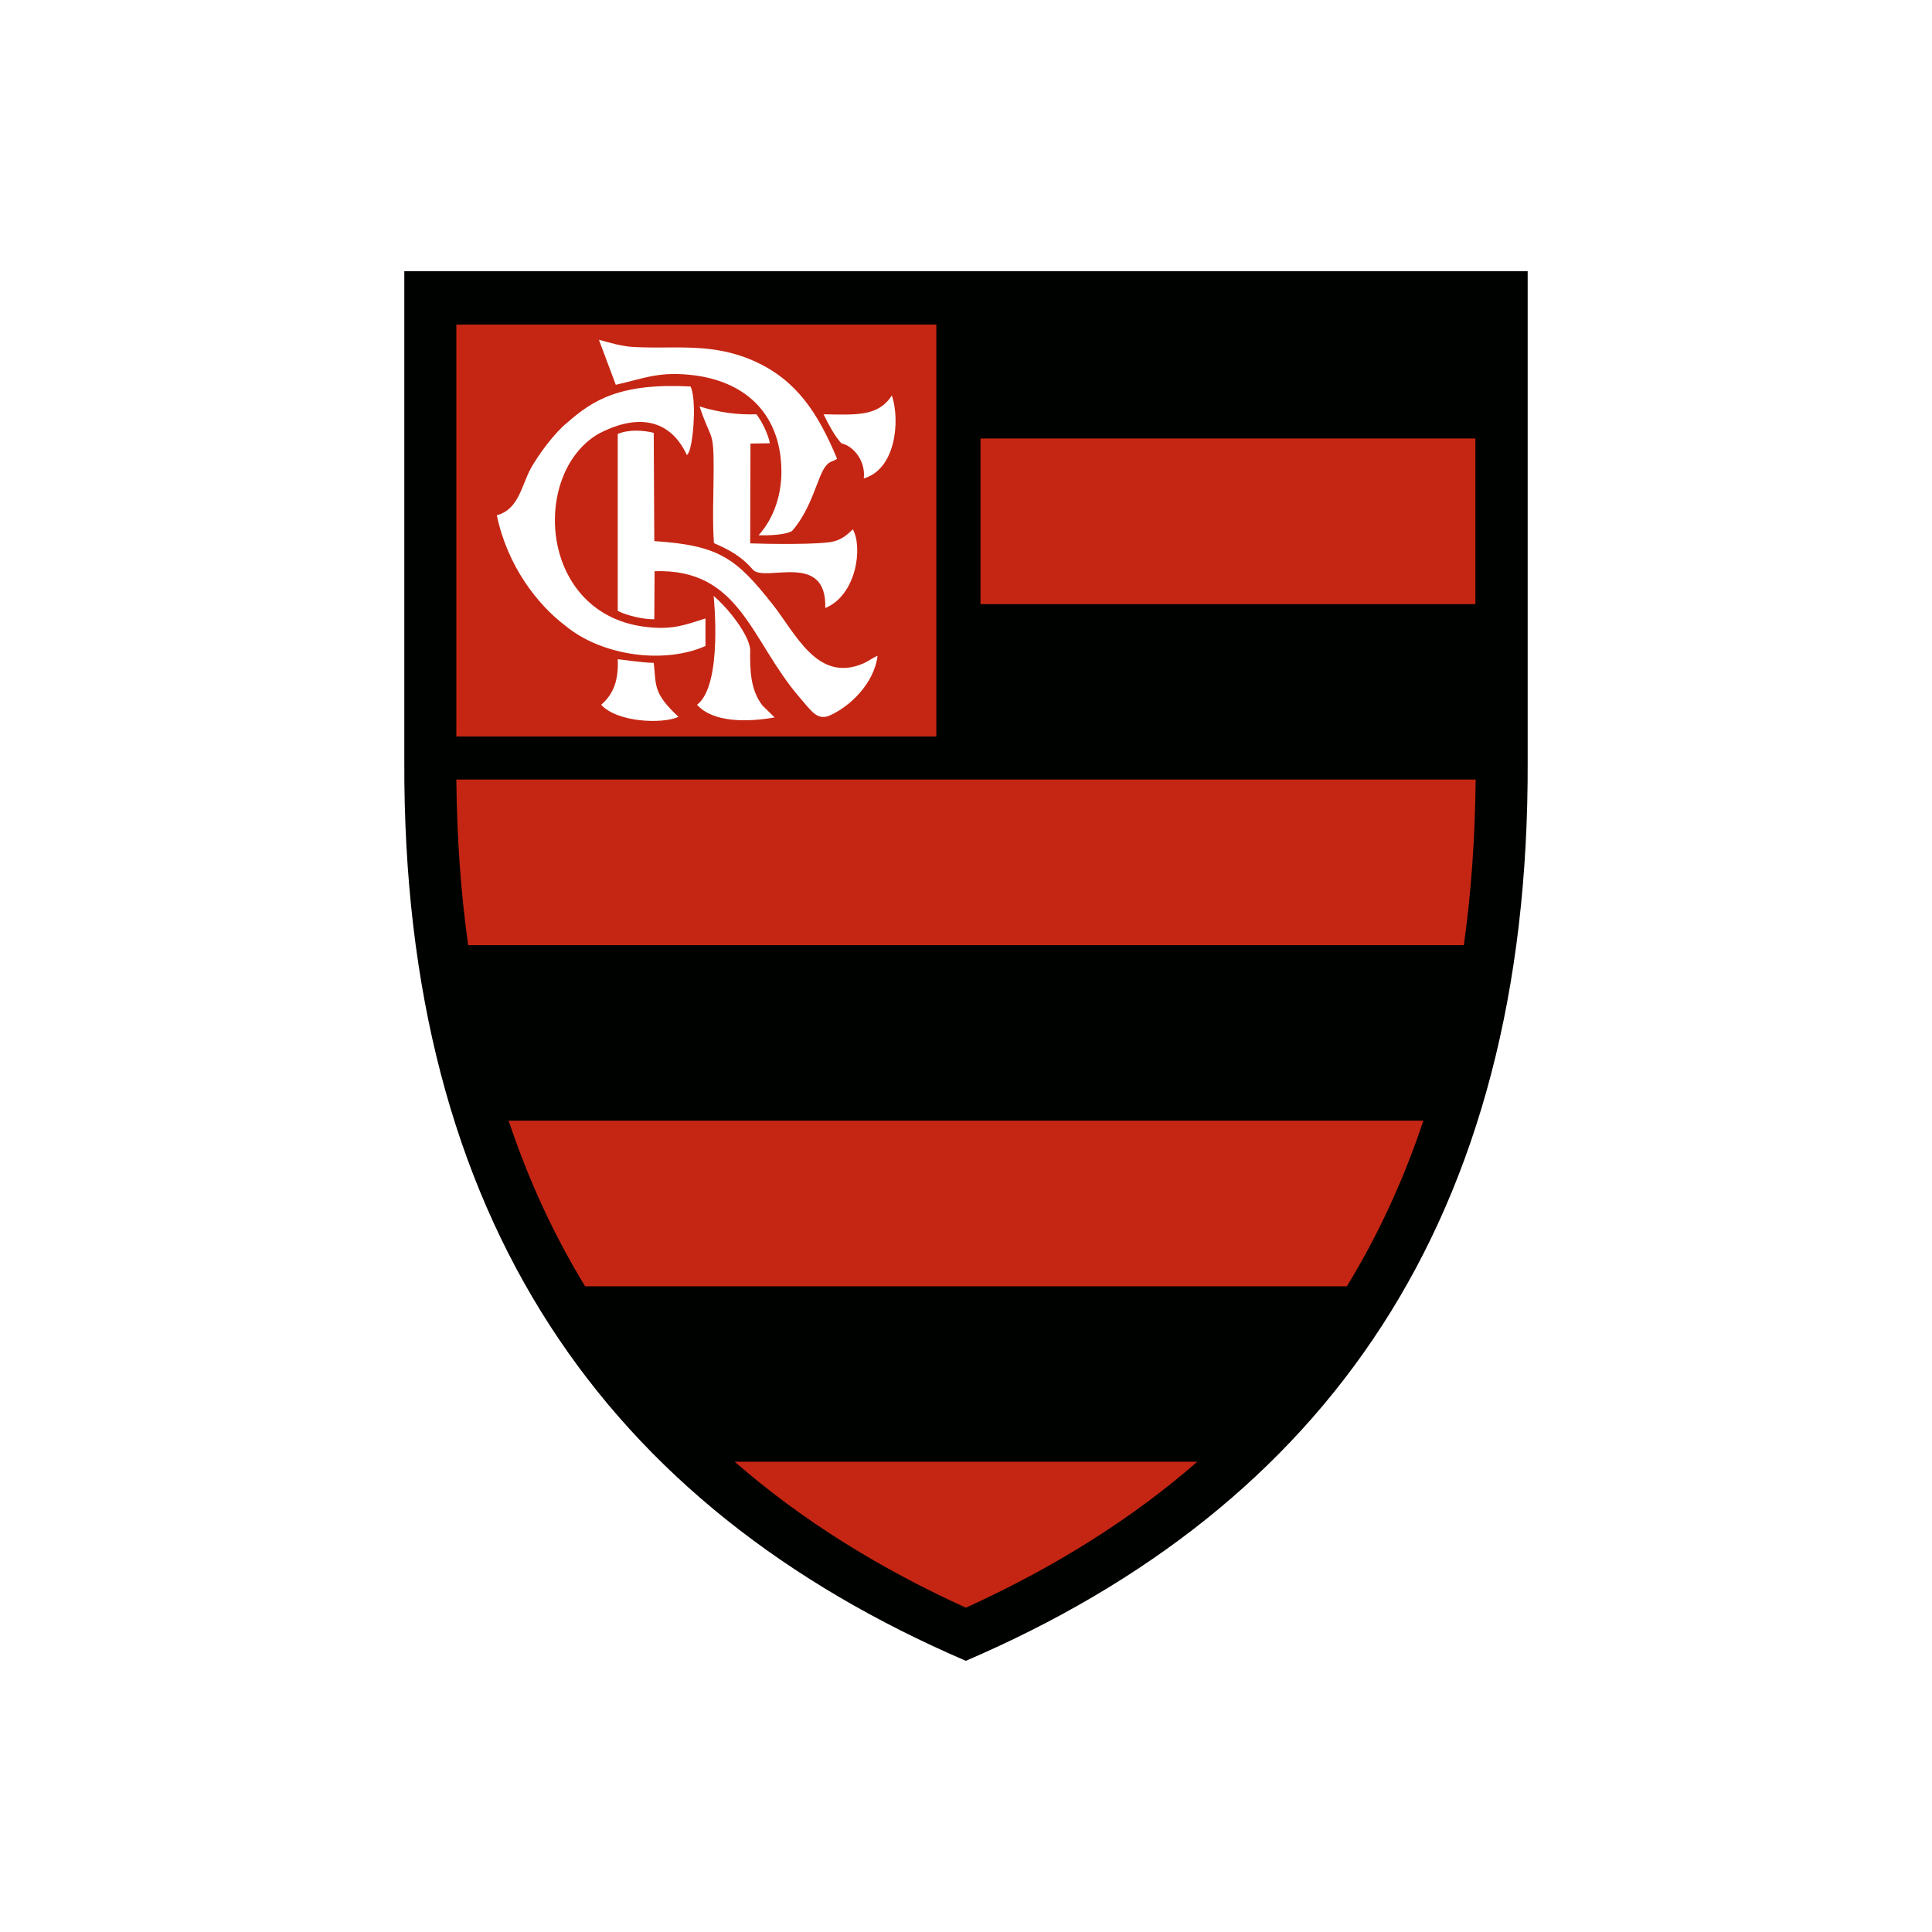 <?xml version="1.0" encoding="utf-8"?>
<!-- Generator: Adobe Illustrator 26.3.1, SVG Export Plug-In . SVG Version: 6.00 Build 0)  -->
<svg version="1.1" id="h81bc0l74aom0neFcga34_Layer_1" xmlns="http://www.w3.org/2000/svg" xmlns:xlink="http://www.w3.org/1999/xlink" x="0px" y="0px" viewBox="0 0 167 167" style="enable-background:new 0 0 167 167;" xml:space="preserve" class="h81bc0l74aom0neFcga34">
<style>.h81bc0l74aom0neFcga34 .st17{fill:#FFFFFF;} .h81bc0l74aom0neFcga34 .st21{fill:#000200;} .h81bc0l74aom0neFcga34 .st22{fill-rule:evenodd;clip-rule:evenodd;fill:#C52613;}</style>
<g>
	<path class="st21" d="M34.948,65.805V23.439h97.103v42.366
		c0.146,39.741-17.525,64.411-48.564,77.755
		C52.473,130.216,34.803,105.546,34.948,65.805z"/>
	<path class="st22" d="M83.488,138.967c-7.584-3.451-14.268-7.632-19.98-12.615h39.984
		C97.78,131.335,91.071,135.515,83.488,138.967z M50.577,111.185h65.845
		c2.674-4.375,4.886-9.139,6.611-14.316H43.966
		C45.692,102.046,47.904,106.81,50.577,111.185z M40.466,81.701h86.068
		c0.632-4.521,0.972-9.293,1.021-14.316H39.445
		C39.494,72.408,39.834,77.18,40.466,81.701z M84.752,52.218h42.779V37.902H84.752
		V52.218z M39.445,63.666h41.491V28.058H39.445V63.666z"/>
	<path class="st17" d="M60.98,55.84c-3.56,1.584-8.942,0.871-12.104-1.75
		c-2.479-1.872-5.031-5.226-5.931-9.552c1.898-0.505,2.119-2.544,2.941-4.059
		c0.681-1.215,2.066-3.087,3.135-3.938c2.25-1.978,4.601-3.45,10.67-3.135
		c0.462,0.948,0.316,4.011-0.024,5.299c-0.073,0.243-0.122,0.462-0.292,0.632
		c-1.604-3.439-4.656-3.413-7.632-1.847c-5.931,3.451-5.153,15.799,4.302,16.723
		c2.139,0.219,3.16-0.194,4.934-0.753L60.98,55.84z M65.307,31.266
		c3.549,1.629,5.396,4.424,7.049,8.386c-0.34,0.267-0.632,0.17-0.997,0.656
		c-0.705,0.899-1.142,3.573-2.892,5.59c-0.81,0.46-2.892,0.365-2.892,0.365
		c1.407-1.558,1.996-3.679,1.969-5.59c-0.049-4.691-2.868-7.584-7.413-8.215
		c-3.111-0.413-4.399,0.243-6.903,0.802l-1.458-3.889
		c1.118,0.292,1.944,0.583,3.208,0.632C58.477,30.172,61.661,29.589,65.307,31.266z
		 M56.557,53.53c-0.948,0.024-2.504-0.365-3.16-0.729v-15.289
		c0.875-0.389,2.188-0.34,3.111-0.097l0.049,9.358
		c5.615,0.365,7.073,1.483,10.209,5.445c1.993,2.504,3.865,6.806,7.802,5.153
		c0.462-0.194,0.948-0.559,1.288-0.681c-0.292,2.358-2.358,4.375-4.132,5.153
		c-1.094,0.486-1.629-0.438-2.625-1.58c-4.229-4.91-5.08-11.132-12.518-10.889
		L56.557,53.53z M61.685,51.513c1.311,1.107,3.055,3.372,3.16,4.618
		c-0.024,1.726,0,3.5,1.069,4.861l1.045,1.021
		c-2.333,0.413-5.323,0.462-6.708-1.094
		C62.511,59.21,61.685,51.513,61.685,51.513z M77.095,34.183
		c0.732,2.243,0.312,6.386-2.431,7.17c0.17-1.434-0.805-2.771-1.947-3.038
		c-0.603-0.689-1.07-1.572-1.529-2.504c2.881,0.048,4.724,0.19,5.906-1.629
		H77.095z M65.38,35.811c0.438,0.535,1.021,1.701,1.167,2.504l-1.677,0.024
		l-0.024,8.629c1.215,0.049,6.222,0.146,7.316-0.194
		c0.704-0.209,1.127-0.606,1.556-1.021c0.875,1.556,0.316,5.688-2.382,6.806
		c0.146-4.91-5.104-2.236-6.222-3.281c-1.056-1.238-2.149-1.78-3.403-2.333
		c-0.146-2.017-0.024-4.424-0.024-6.465c0-3.403-0.219-2.333-1.215-5.347
		C62.203,35.67,63.778,35.863,65.38,35.811z M53.397,56.982
		c0.146,0,1.969,0.292,3.111,0.316c0.232,1.964-0.096,2.572,2.139,4.667
		c-1.385,0.632-5.274,0.486-6.684-1.045C53.112,59.928,53.465,58.688,53.397,56.982
		z"/>
</g>
</svg>
